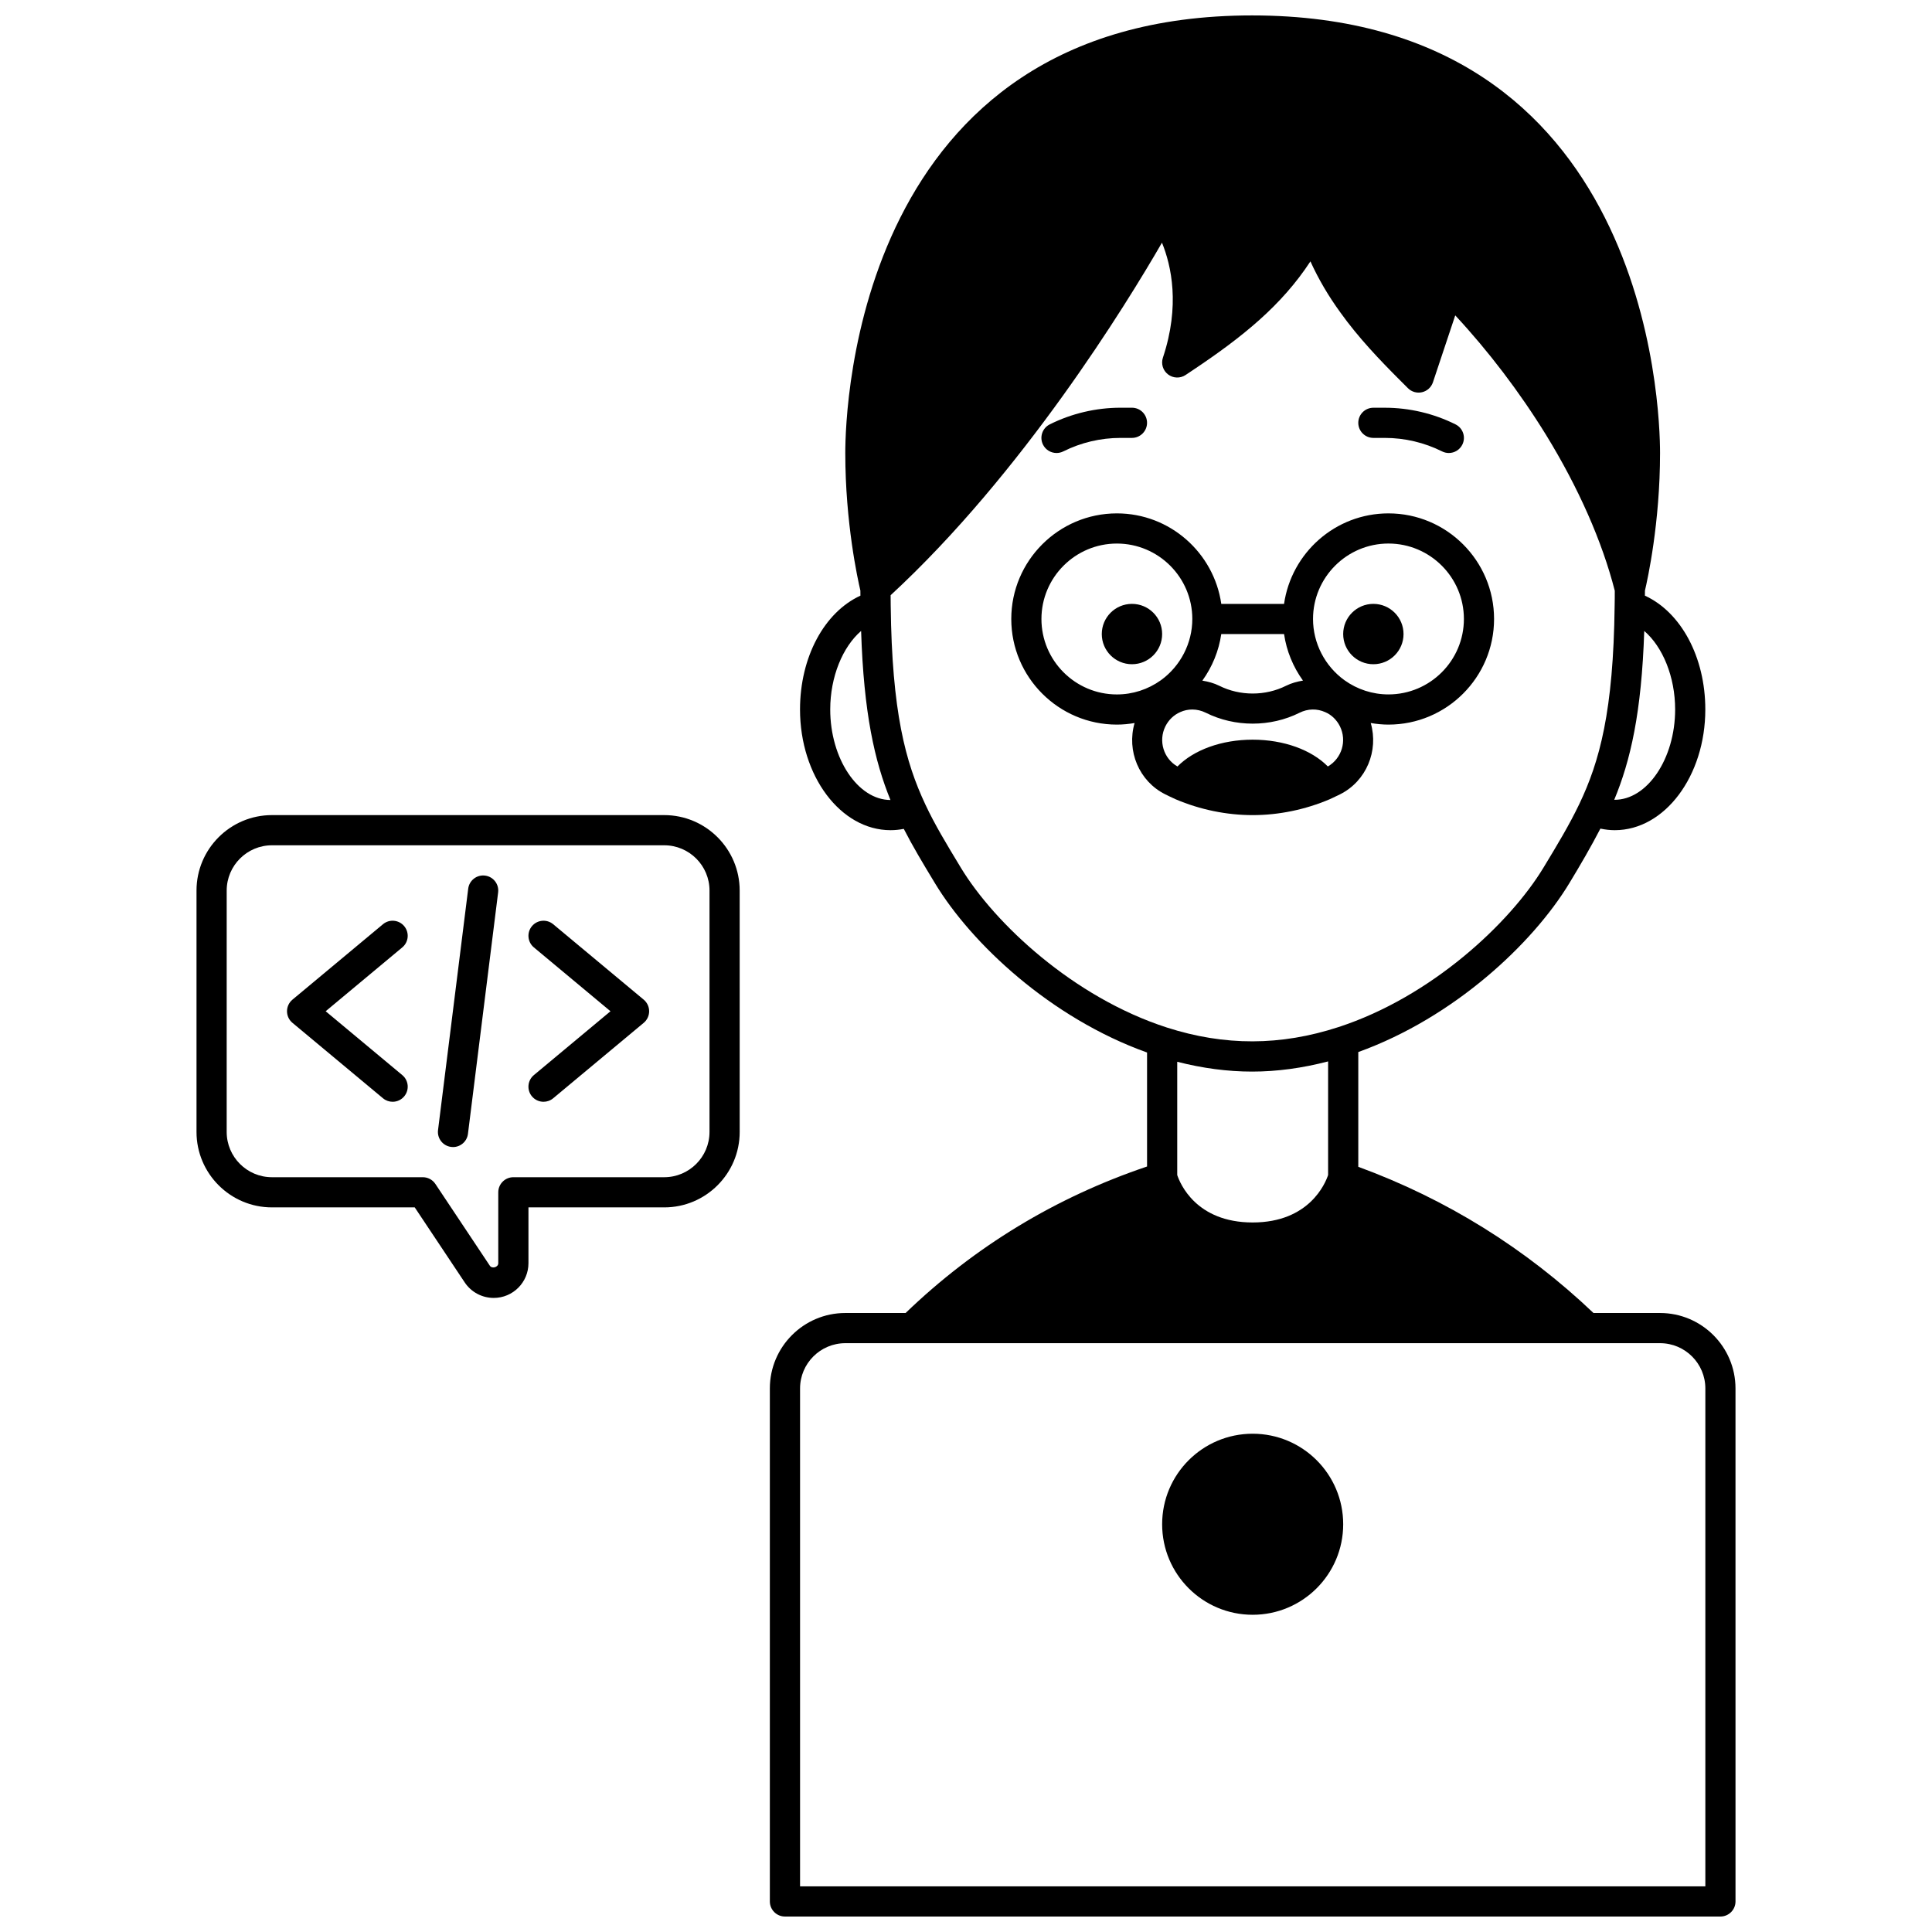 <?xml version="1.0" encoding="UTF-8"?>
<!-- Uploaded to: SVG Repo, www.svgrepo.com, Generator: SVG Repo Mixer Tools -->
<svg width="800px" height="800px" version="1.1" viewBox="144 144 512 512" xmlns="http://www.w3.org/2000/svg">
 <defs>
  <clipPath id="a">
   <path d="m348 148.09h256v503.81h-256z"/>
  </clipPath>
 </defs>
 <path d="m515.95 312.03c0 4.418-3.578 7.996-7.996 7.996-4.414 0-7.996-3.578-7.996-7.996s3.582-7.996 7.996-7.996c4.418 0 7.996 3.578 7.996 7.996"/>
 <path d="m451.98 312.03c0 4.418-3.582 7.996-8 7.996-4.414 0-7.996-3.578-7.996-7.996s3.582-7.996 7.996-7.996c4.418 0 8 3.578 8 7.996"/>
 <path d="m507.96 260.05h3.039c5.246 0 10.488 1.234 15.168 3.578 0.57 0.285 1.184 0.422 1.781 0.422 1.469 0 2.879-0.809 3.582-2.211 0.988-1.977 0.188-4.379-1.789-5.367-5.781-2.891-12.266-4.418-18.742-4.418h-3.039c-2.207 0-4 1.793-4 4 0.004 2.207 1.793 3.996 4 3.996z"/>
 <path d="m423.99 264.05c0.602 0 1.211-0.137 1.785-0.418 4.676-2.348 9.922-3.582 15.164-3.582h3.039c2.207 0 4-1.793 4-4s-1.793-4-4-4h-3.039c-6.481 0-12.965 1.527-18.746 4.418-1.977 0.988-2.773 3.391-1.789 5.367 0.707 1.406 2.121 2.215 3.586 2.215z"/>
 <path d="m499.96 547.94c0 13.25-10.742 23.992-23.992 23.992s-23.988-10.742-23.988-23.992 10.738-23.988 23.988-23.988 23.992 10.738 23.992 23.988"/>
 <g clip-path="url(#a)">
  <path d="m583.93 491.96h-17.637c-18.055-17.176-39.004-30.188-62.332-38.742v-30.414c25.426-9.16 46.285-28.809 55.918-44.73 2.977-4.914 5.734-9.641 8.242-14.484 1.27 0.27 2.539 0.418 3.812 0.418 13.23 0 23.992-14.352 23.992-31.988 0-13.906-6.449-25.773-16.008-30.164 0-0.453 0.012-0.887 0.012-1.348 0.688-2.922 4-17.926 4-36.461 0-11.867-3.023-115.96-108.12-115.96-104.78 0-107.8 104.09-107.8 115.96 0 18.535 3.312 33.539 4 36.461 0 0.469 0.012 0.891 0.012 1.348-9.559 4.391-16.008 16.258-16.008 30.164 0 17.637 10.762 31.988 23.992 31.988 1.18 0 2.352-0.121 3.508-0.348 2.352 4.598 4.992 9.008 7.992 13.957l0.273 0.453c9.668 15.992 30.625 35.707 56.203 44.859v30.207c-24.164 8.156-45.672 21.191-63.988 38.824h-15.984c-11.023 0-19.992 8.969-19.992 19.992v135.95c0 2.207 1.793 4 4 4h247.91c2.207 0 4-1.793 4-4l-0.004-135.95c0-11.023-8.969-19.992-19.992-19.992zm-108.12-63.977c6.613 0 13.375-0.934 20.152-2.699v30.109c-0.719 2.164-4.973 12.574-19.992 12.574-15.027 0-19.266-10.375-19.992-12.574v-30.012c6.668 1.707 13.32 2.602 19.832 2.602zm112.12-95.965c0 13.07-7.426 24.016-16.141 23.938 4.293-10.344 7.242-23.004 7.953-44.75 4.887 4.207 8.188 12.141 8.188 20.812zm-223.91 0c0-8.672 3.305-16.605 8.184-20.812 0.703 21.848 3.582 34.504 7.777 44.801-8.656-0.023-15.961-10.996-15.961-23.988zm34.605 41.914-0.273-0.453c-3.543-5.852-6.602-10.902-9.125-16.289-5.273-11.234-8.852-24.488-9.18-52.707-0.023-0.891-0.02-1.824-0.023-2.742 34.93-32.25 62.422-77.004 71.91-93.43 2.484 6.086 4.848 16.672 0.25 30.477-0.539 1.621 0.008 3.406 1.367 4.441s3.227 1.098 4.644 0.148l1.68-1.121c13.465-8.977 23.762-17.312 31.402-28.988 2.156 4.738 4.758 9.164 7.945 13.551 4.758 6.652 10.395 12.551 15.781 17.938l2.121 2.121c0.98 0.984 2.402 1.379 3.746 1.062 1.348-0.32 2.434-1.312 2.875-2.629l5.91-17.73c8.801 9.465 17.039 20.293 24.039 31.633 8.617 14.023 14.91 28.301 18.238 41.336 0 1.34 0 2.66-0.035 3.988-0.328 28-3.984 41.258-9.363 52.539-2.688 5.606-5.836 10.82-9.492 16.852-8.918 14.734-29.723 34.242-54.316 42.254-15.367 5.016-30.199 5.035-45.512 0.117-24.73-7.988-45.633-27.562-54.59-42.367zm197.31 269.97h-239.91v-131.95c0-6.613 5.383-11.996 11.996-11.996h215.92c6.613 0 11.996 5.383 11.996 11.996z"/>
 </g>
 <path d="m320.03 360.01h-103.96c-11.023 0-19.992 8.969-19.992 19.992v63.977c0 11.023 8.969 19.992 19.992 19.992h37.84l13.25 19.891c1.719 2.57 4.59 4.102 7.691 4.102 5.07 0 9.195-4.125 9.195-9.195v-14.797h35.988c11.023 0 19.992-8.969 19.992-19.992l-0.004-63.973c0-11.027-8.969-19.996-19.992-19.996zm11.996 83.969c0 6.613-5.383 11.996-11.996 11.996h-39.984c-2.207 0-4 1.793-4 4v18.793c0 1.082-1.66 1.523-2.231 0.664l-14.434-21.672c-0.738-1.117-1.992-1.785-3.324-1.785h-39.988c-6.613 0-11.996-5.383-11.996-11.996l0.004-63.973c0-6.613 5.383-11.996 11.996-11.996h103.96c6.613 0 11.996 5.383 11.996 11.996z"/>
 <path d="m290.6 388.93c-1.699-1.414-4.219-1.184-5.629 0.512-1.414 1.695-1.184 4.219 0.512 5.629l20.301 16.922-20.305 16.922c-1.695 1.414-1.922 3.934-0.512 5.629 0.793 0.949 1.93 1.441 3.07 1.441 0.902 0 1.812-0.305 2.559-0.926l23.992-19.992c0.914-0.762 1.441-1.887 1.441-3.074s-0.527-2.312-1.441-3.07z"/>
 <path d="m251.12 389.44c-1.414-1.695-3.938-1.926-5.629-0.512l-23.992 19.992c-0.91 0.762-1.438 1.883-1.438 3.07s0.527 2.312 1.441 3.07l23.992 19.992c0.746 0.625 1.652 0.93 2.555 0.93 1.148 0 2.281-0.492 3.074-1.441 1.414-1.695 1.184-4.219-0.512-5.629l-20.305-16.922 20.305-16.922c1.691-1.41 1.926-3.934 0.508-5.629z"/>
 <path d="m272.54 376.04c-2.18-0.281-4.191 1.281-4.461 3.469l-7.996 63.977c-0.273 2.191 1.281 4.191 3.469 4.461 0.168 0.027 0.336 0.035 0.5 0.035 1.988 0 3.711-1.48 3.961-3.504l7.996-63.977c0.277-2.188-1.277-4.188-3.469-4.461z"/>
 <path d="m455.57 355.82c6.449 2.746 13.504 4.195 20.398 4.195 6.898 0 13.949-1.453 20.398-4.199l0.914-0.426c0.629-0.289 1.258-0.582 1.824-0.875 7.008-3.504 10.289-11.551 8.156-18.91 1.543 0.266 3.106 0.422 4.695 0.422 15.434 0 27.988-12.555 27.988-27.988s-12.555-27.988-27.988-27.988c-14.07 0-25.719 10.449-27.668 23.992h-16.633c-1.953-13.543-13.598-23.992-27.668-23.992-15.434 0-27.988 12.555-27.988 27.988s12.555 27.988 27.988 27.988c1.586 0 3.152-0.156 4.691-0.418-2.137 7.348 1.137 15.402 8.09 18.875 0.633 0.328 1.258 0.621 1.891 0.91zm12.078-43.785h16.641c0.652 4.461 2.387 8.684 5.012 12.328-1.539 0.262-3.059 0.66-4.481 1.371-5.488 2.746-12.207 2.746-17.699 0-1.418-0.707-2.941-1.105-4.484-1.359 2.625-3.648 4.359-7.871 5.012-12.34zm44.309-23.992c11.023 0 19.992 8.969 19.992 19.992s-8.969 19.992-19.992 19.992c-4.191 0-8.227-1.305-11.656-3.758-5.219-3.773-8.336-9.84-8.336-16.23 0-11.027 8.969-19.996 19.992-19.996zm-91.965 19.996c0-11.023 8.969-19.992 19.992-19.992s19.992 8.969 19.992 19.992c0 6.394-3.117 12.461-8.328 16.227-3.441 2.461-7.477 3.766-11.664 3.766-11.023 0-19.992-8.969-19.992-19.992zm32.844 28.457c0.859-1.715 2.238-3.047 3.969-3.793 0.977-0.445 2.043-0.676 3.172-0.676 1.215 0 2.445 0.297 3.57 0.855 7.699 3.852 17.148 3.852 24.852 0 2.164-1.078 4.617-1.156 6.828-0.145 1.645 0.703 3.019 2.039 3.867 3.734 1.91 3.875 0.484 8.512-3.199 10.652-4.316-4.383-11.668-7.102-19.926-7.102s-15.613 2.723-19.93 7.106c-3.664-2.09-5.117-6.758-3.203-10.633z"/>
</svg>